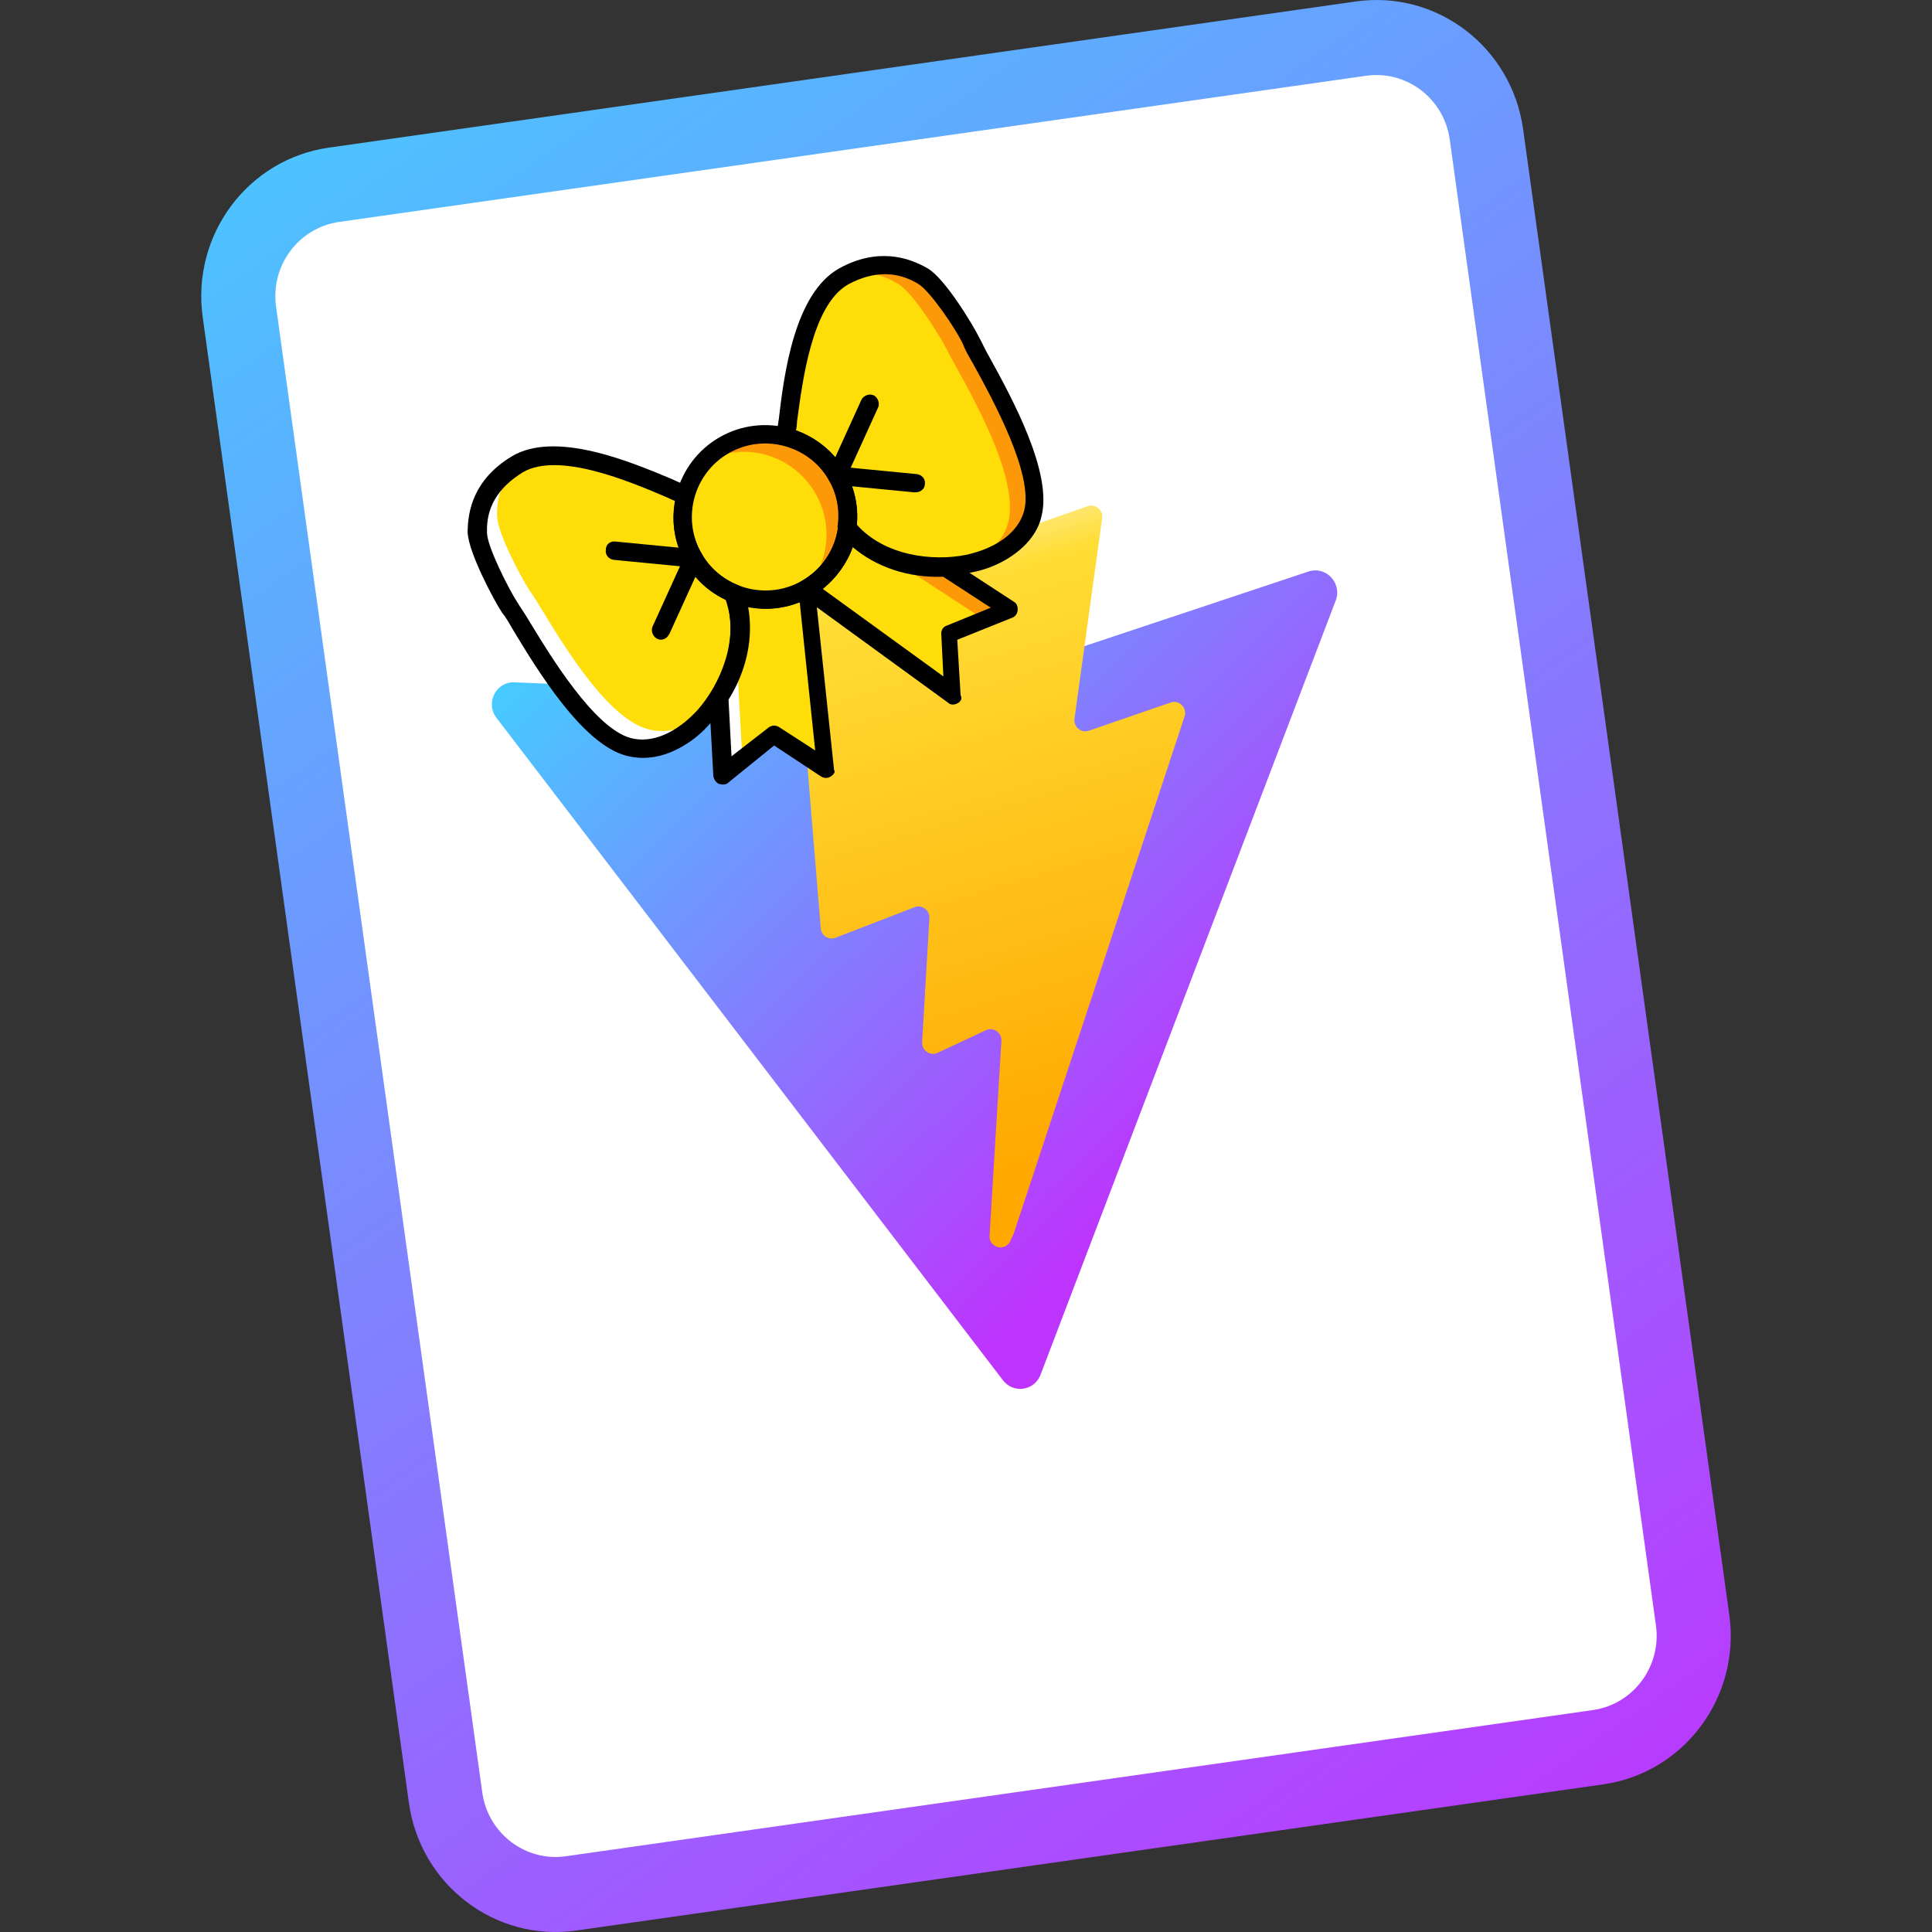 <svg width="500" height="500" viewBox="0 0 500 500" fill="none" xmlns="http://www.w3.org/2000/svg">
  <rect x="0" y="0" width="500" height="500" fill="#333333" stroke="none"/>
  <path d="M52.461 82.064C49.514 60.829 64.124 41.194 85.094 38.21L350.873 0.383C371.843 -2.602 391.23 12.194 394.177 33.429L447.539 417.935C450.485 439.171 435.876 458.805 414.906 461.791L149.127 499.618C128.157 502.602 108.77 487.806 105.823 466.571L52.461 82.064Z" fill="url(#paint0_linear_1_3)"/>
  <path d="M71.445 79.362C69.972 68.745 77.277 58.927 87.762 57.435L353.541 19.608C364.026 18.116 373.72 25.514 375.194 36.131L428.554 420.638C430.028 431.255 422.723 441.073 412.239 442.565L146.459 480.392C135.974 481.884 126.28 474.486 124.806 463.869L71.445 79.362Z" fill="white"/>
  <path d="M345.684 155.411L269.276 355.808C267.699 359.945 262.253 360.729 259.559 357.207L128.482 185.77C125.548 181.932 128.351 176.395 133.131 176.588L238.597 180.841C239.269 180.868 239.942 180.772 240.579 180.559L338.633 147.908C343.157 146.402 347.399 150.915 345.684 155.411Z" fill="url(#paint1_linear_1_3)"/>
  <path d="M281.511 130.996L207.658 156.695C206.445 157.117 205.671 158.319 205.777 159.616L212.413 240.24C212.569 242.139 214.483 243.363 216.238 242.684L236.694 234.783C238.608 234.044 240.647 235.56 240.526 237.633L238.648 269.691C238.523 271.848 240.722 273.371 242.656 272.466L255.154 266.618C257.092 265.713 259.292 267.239 259.161 269.4L256.099 319.77C255.907 322.921 260.166 324.028 261.472 321.168L262.344 319.257L306.56 185.431C307.3 183.191 305.175 181.051 302.966 181.813L281.791 189.111C279.801 189.797 277.786 188.11 278.077 186.001L285.232 134.103C285.524 131.992 283.503 130.303 281.511 130.996Z" fill="url(#paint2_linear_1_3)"/>
  <path d="M189.983 153.577C193.387 162.328 191.131 172.698 186.06 180.571L187.153 200.548L200.388 190.159L213.709 198.954L208.779 152.343C202.803 155.793 195.779 156.001 189.983 153.577Z" fill="#FFDD09"/>
  <path d="M219.246 136.683C225.122 144.006 235.231 147.237 244.585 146.782L261.339 157.717L245.724 163.984L246.68 179.918L208.779 152.343C214.755 148.892 218.447 142.914 219.246 136.683Z" fill="#FFDD09"/>
  <path d="M216.617 123.088C222.566 133.392 219.082 146.394 208.779 152.343C198.475 158.291 185.473 154.808 179.524 144.504C173.576 134.2 177.059 121.198 187.363 115.249C197.667 109.301 210.669 112.785 216.617 123.088Z" fill="#FFDD09"/>
  <path d="M187.363 115.249C185.302 116.439 183.48 118.041 181.982 119.73C192.079 113.9 205.081 117.384 211.03 127.688C215.67 135.725 214.564 145.706 208.573 152.462C208.573 152.462 208.573 152.462 208.779 152.343C219.082 146.394 222.566 133.392 216.617 123.088C210.669 112.785 197.667 109.301 187.363 115.249Z" fill="#FD9808"/>
  <path d="M236.92 148.735L254.562 160.255L261.934 158.747L245.18 147.812L236.92 148.735Z" fill="#FD9808"/>
  <path d="M190.87 173.673L192.026 194.712L187.034 200.342L185.941 180.365L190.87 173.673Z" fill="white"/>
  <path d="M179.524 144.504C176.55 139.352 175.874 133.423 177.474 128.103C169.284 124.863 145.767 113.162 133.934 120.269C125.192 125.591 123.482 132.623 123.595 138.053C123.644 142.421 129.656 153.787 132.004 157.377C135.867 163.115 149.946 189.882 162.742 193.484C178.669 197.752 197.092 172.553 189.983 153.577C185.726 151.914 182.023 148.831 179.524 144.504Z" fill="#FFDD09"/>
  <path d="M216.617 123.088C213.643 117.936 208.846 114.386 203.439 113.112C204.728 104.399 206.353 78.183 218.424 71.489C227.198 66.698 234.349 68.614 238.789 71.546C242.548 73.772 249.385 84.662 251.32 88.49C254.358 94.704 270.498 120.281 267.221 133.164C262.953 149.091 231.919 152.446 219.039 136.802C219.934 132.164 219.116 127.416 216.617 123.088Z" fill="#FFDD09"/>
  <path d="M238.694 69.952C234.047 67.139 227.103 65.104 218.328 69.895C217.298 70.49 216.593 71.172 215.681 71.973C222.871 69.196 228.634 71.089 232.511 73.521C236.27 75.748 243.107 86.638 245.042 90.466C248.08 96.68 264.221 122.257 260.943 135.139C260.072 138.39 258.194 140.848 255.666 143.132C261.294 140.981 265.85 136.977 267.125 131.57C270.522 118.893 254.263 93.111 251.224 86.897C249.289 83.069 242.452 72.178 238.694 69.952Z" fill="#FD9808"/>
  <path d="M122.469 137.055C122.356 131.624 124.066 124.592 132.602 119.389C133.633 118.794 134.576 118.524 135.725 118.136C129.932 122.854 128.483 128.911 128.651 133.485C128.7 137.853 134.712 149.219 137.06 152.809C141.129 158.429 155.002 185.314 167.679 188.71C170.929 189.581 173.997 189.184 177.239 188.137C172.563 191.935 166.817 193.879 161.497 192.28C148.82 188.883 134.946 161.998 130.878 156.379C128.53 152.789 122.518 141.423 122.469 137.055Z" fill="white"/>
  <path d="M209.968 154.403C198.634 160.947 184.007 157.028 177.464 145.694C170.92 134.36 174.839 119.733 186.173 113.189C197.507 106.645 212.134 110.564 218.678 121.898C225.222 133.233 221.302 147.86 209.968 154.403ZM188.553 117.31C179.486 122.545 176.35 134.247 181.585 143.314C186.82 152.382 198.522 155.517 207.589 150.282C216.657 145.047 219.792 133.346 214.557 124.278C209.322 115.211 197.62 112.075 188.553 117.31Z" fill="black"/>
  <path d="M180.714 146.565C180.302 146.803 179.771 146.835 179.24 146.866L158.866 144.891C157.685 144.749 156.559 143.75 156.788 142.244C156.811 140.857 157.929 139.937 159.435 140.166L179.809 142.141C180.99 142.284 182.116 143.282 181.887 144.788C181.832 145.645 181.332 146.208 180.714 146.565Z" fill="black"/>
  <path d="M172.238 165.197C171.62 165.554 170.883 165.705 170.113 165.324C169.019 164.857 168.392 163.295 168.86 162.201L177.336 143.569C177.803 142.475 179.365 141.848 180.459 142.316C181.553 142.783 182.18 144.345 181.713 145.439L173.236 164.071C172.943 164.515 172.65 164.959 172.238 165.197Z" fill="black"/>
  <path d="M176.583 193.187C171.843 195.923 166.889 196.86 162.013 195.554C150.637 192.505 139.041 173.373 132.886 163.188C131.696 161.127 130.744 159.479 129.943 158.567C127.834 155.389 121.345 143.199 121.027 137.888C121.001 132.132 122.647 124.038 132.42 118.121C143.841 111.252 163.535 119.665 174.032 124.045C175.57 124.806 176.99 125.36 177.965 125.621C179.059 126.089 179.773 127.325 179.306 128.419C178.237 133.707 178.968 138.78 181.585 143.314C183.727 147.023 186.986 149.813 190.919 151.389C191.569 151.563 191.926 152.181 192.283 152.8C196.853 164.998 191.395 178.865 183.994 186.985C181.703 189.681 179.262 191.64 176.583 193.187ZM135.33 122.21C135.124 122.33 135.124 122.33 135.33 122.21C128.855 126.224 125.749 131.314 126.044 138.013C126.149 141.524 131.598 152.391 133.946 155.981C134.541 157.012 135.817 158.747 137.007 160.808C142.448 169.756 153.806 188.477 163.233 191.003C168.758 192.484 175.092 189.651 180.496 183.783C186.487 177.027 191.335 165.436 187.955 155.298C183.459 153.222 179.962 150.021 177.464 145.693C174.608 140.748 173.639 135.262 174.795 129.649C174.145 129.475 173.376 129.095 172.606 128.715C162.759 124.509 144.603 116.857 135.33 122.21Z" fill="black"/>
  <path d="M214.898 201.015C214.074 201.49 213.218 201.435 212.33 200.849L200.341 192.933L188.548 202.489C187.843 203.171 186.987 203.116 186.012 202.855C185.242 202.475 184.767 201.65 184.616 200.913L183.523 180.937C183.491 180.405 183.579 180.08 183.872 179.636C189.03 171.438 190.493 162.075 187.598 154.68C187.328 153.737 187.589 152.762 188.088 152.198C188.793 151.517 189.737 151.247 190.625 151.833C196.095 154.17 202.144 153.7 207.296 150.726C207.914 150.369 208.976 150.305 209.539 150.804C210.102 151.304 210.665 151.803 210.935 152.746L215.865 199.357C216.309 199.651 215.723 200.539 214.898 201.015ZM199.198 188.098C200.022 187.622 200.879 187.678 201.767 188.264L210.972 194.214L206.964 155.863C202.692 157.505 198.031 157.998 193.599 156.985C195.021 164.682 193.406 173.307 188.541 181.062L189.315 195.727L198.992 188.217L199.198 188.098Z" fill="black"/>
  <path d="M217.807 125.149C217.189 125.506 216.452 125.657 215.683 125.277C214.589 124.809 213.962 123.248 214.429 122.154L222.906 103.522C223.373 102.428 224.934 101.801 226.029 102.268C227.123 102.736 227.75 104.297 227.282 105.391L218.806 124.023C218.512 124.467 218.22 124.911 217.807 125.149Z" fill="black"/>
  <path d="M238.181 127.124C237.769 127.362 237.238 127.394 236.707 127.426L216.333 125.451C215.152 125.308 214.026 124.31 214.255 122.804C214.397 121.622 215.396 120.496 216.902 120.726L237.276 122.701C238.457 122.843 239.583 123.842 239.354 125.348C239.298 126.204 238.799 126.767 238.181 127.124Z" fill="black"/>
  <path d="M260.249 144.882C257.57 146.429 254.653 147.564 251.173 148.199C240.44 150.549 225.702 148.342 217.304 138.079C216.947 137.461 216.709 137.048 216.764 136.192C217.366 131.998 216.579 127.781 214.438 124.072C211.939 119.744 207.792 116.369 202.711 115.181C201.41 114.833 200.816 113.802 200.958 112.621C201.1 111.44 201.33 109.934 201.559 108.427C202.895 96.94 205.576 75.884 217.235 69.427C227.039 64.042 235.078 66.544 240.05 69.444C244.577 72.051 251.803 84.09 253.5 87.506C254.095 88.537 254.841 90.304 256.031 92.365C261.774 102.787 272.545 122.396 269.497 133.773C268.483 138.205 264.988 142.146 260.249 144.882ZM221.75 135.786C228.84 143.783 241.302 145.38 250.149 143.57C257.933 141.823 263.552 137.755 265.033 132.229C267.559 122.802 257.025 103.606 251.996 94.42C250.806 92.359 249.735 90.504 249.347 89.355C247.617 85.408 240.725 75.374 237.736 73.528C232.202 70.129 226.121 70.067 219.614 73.55L219.408 73.668C210.135 79.022 207.683 98.572 206.284 108.997C206.228 109.853 206.173 110.709 205.999 111.359C211.232 113.284 215.823 116.953 218.559 121.693C221.177 126.226 222.201 130.855 221.75 135.786Z" fill="black"/>
  <path d="M247.87 181.978C247.046 182.454 245.983 182.518 245.301 181.813L207.4 154.238C206.837 153.738 206.361 152.914 206.416 152.058C206.471 151.202 206.971 150.639 207.589 150.282C212.741 147.308 216.171 142.304 216.883 136.398C216.938 135.542 217.525 134.654 218.468 134.384C219.411 134.114 220.386 134.376 220.862 135.2C225.819 141.406 234.659 144.82 244.338 144.452C244.869 144.42 245.313 144.713 245.638 144.8L262.392 155.735C263.161 156.115 263.431 157.058 263.376 157.914C263.321 158.77 262.734 159.658 261.791 159.928L247.738 165.569L248.599 179.909C249.075 180.733 248.694 181.502 247.87 181.978ZM212.941 152.413L244.15 175.059L243.599 164.112C243.536 163.049 244.122 162.161 245.065 161.891L256.408 157.266L244.094 149.263C234.946 149.599 226.669 146.685 220.714 141.605C219.257 145.744 216.499 149.534 212.941 152.413Z" fill="black"/>
  <defs>
  <linearGradient id="paint0_linear_1_3" x1="67.517" y1="20.582" x2="406.771" y2="502.15" gradientUnits="userSpaceOnUse">
  <stop stop-color="#49C7FF"/>
  <stop offset="1" stop-color="#BD36FF"/>
  </linearGradient>
  <linearGradient id="paint1_linear_1_3" x1="123.8" y1="171.11" x2="278.381" y2="327.268" gradientUnits="userSpaceOnUse">
  <stop stop-color="#41D1FF"/>
  <stop offset="1" stop-color="#BD34FE"/>
  </linearGradient>
  <linearGradient id="paint2_linear_1_3" x1="227.227" y1="142.756" x2="273.4" y2="300.072" gradientUnits="userSpaceOnUse">
  <stop stop-color="#FFEA83"/>
  <stop offset="0.083" stop-color="#FFDD35"/>
  <stop offset="1" stop-color="#FFA800"/>
  </linearGradient>
  </defs>
  </svg>
  